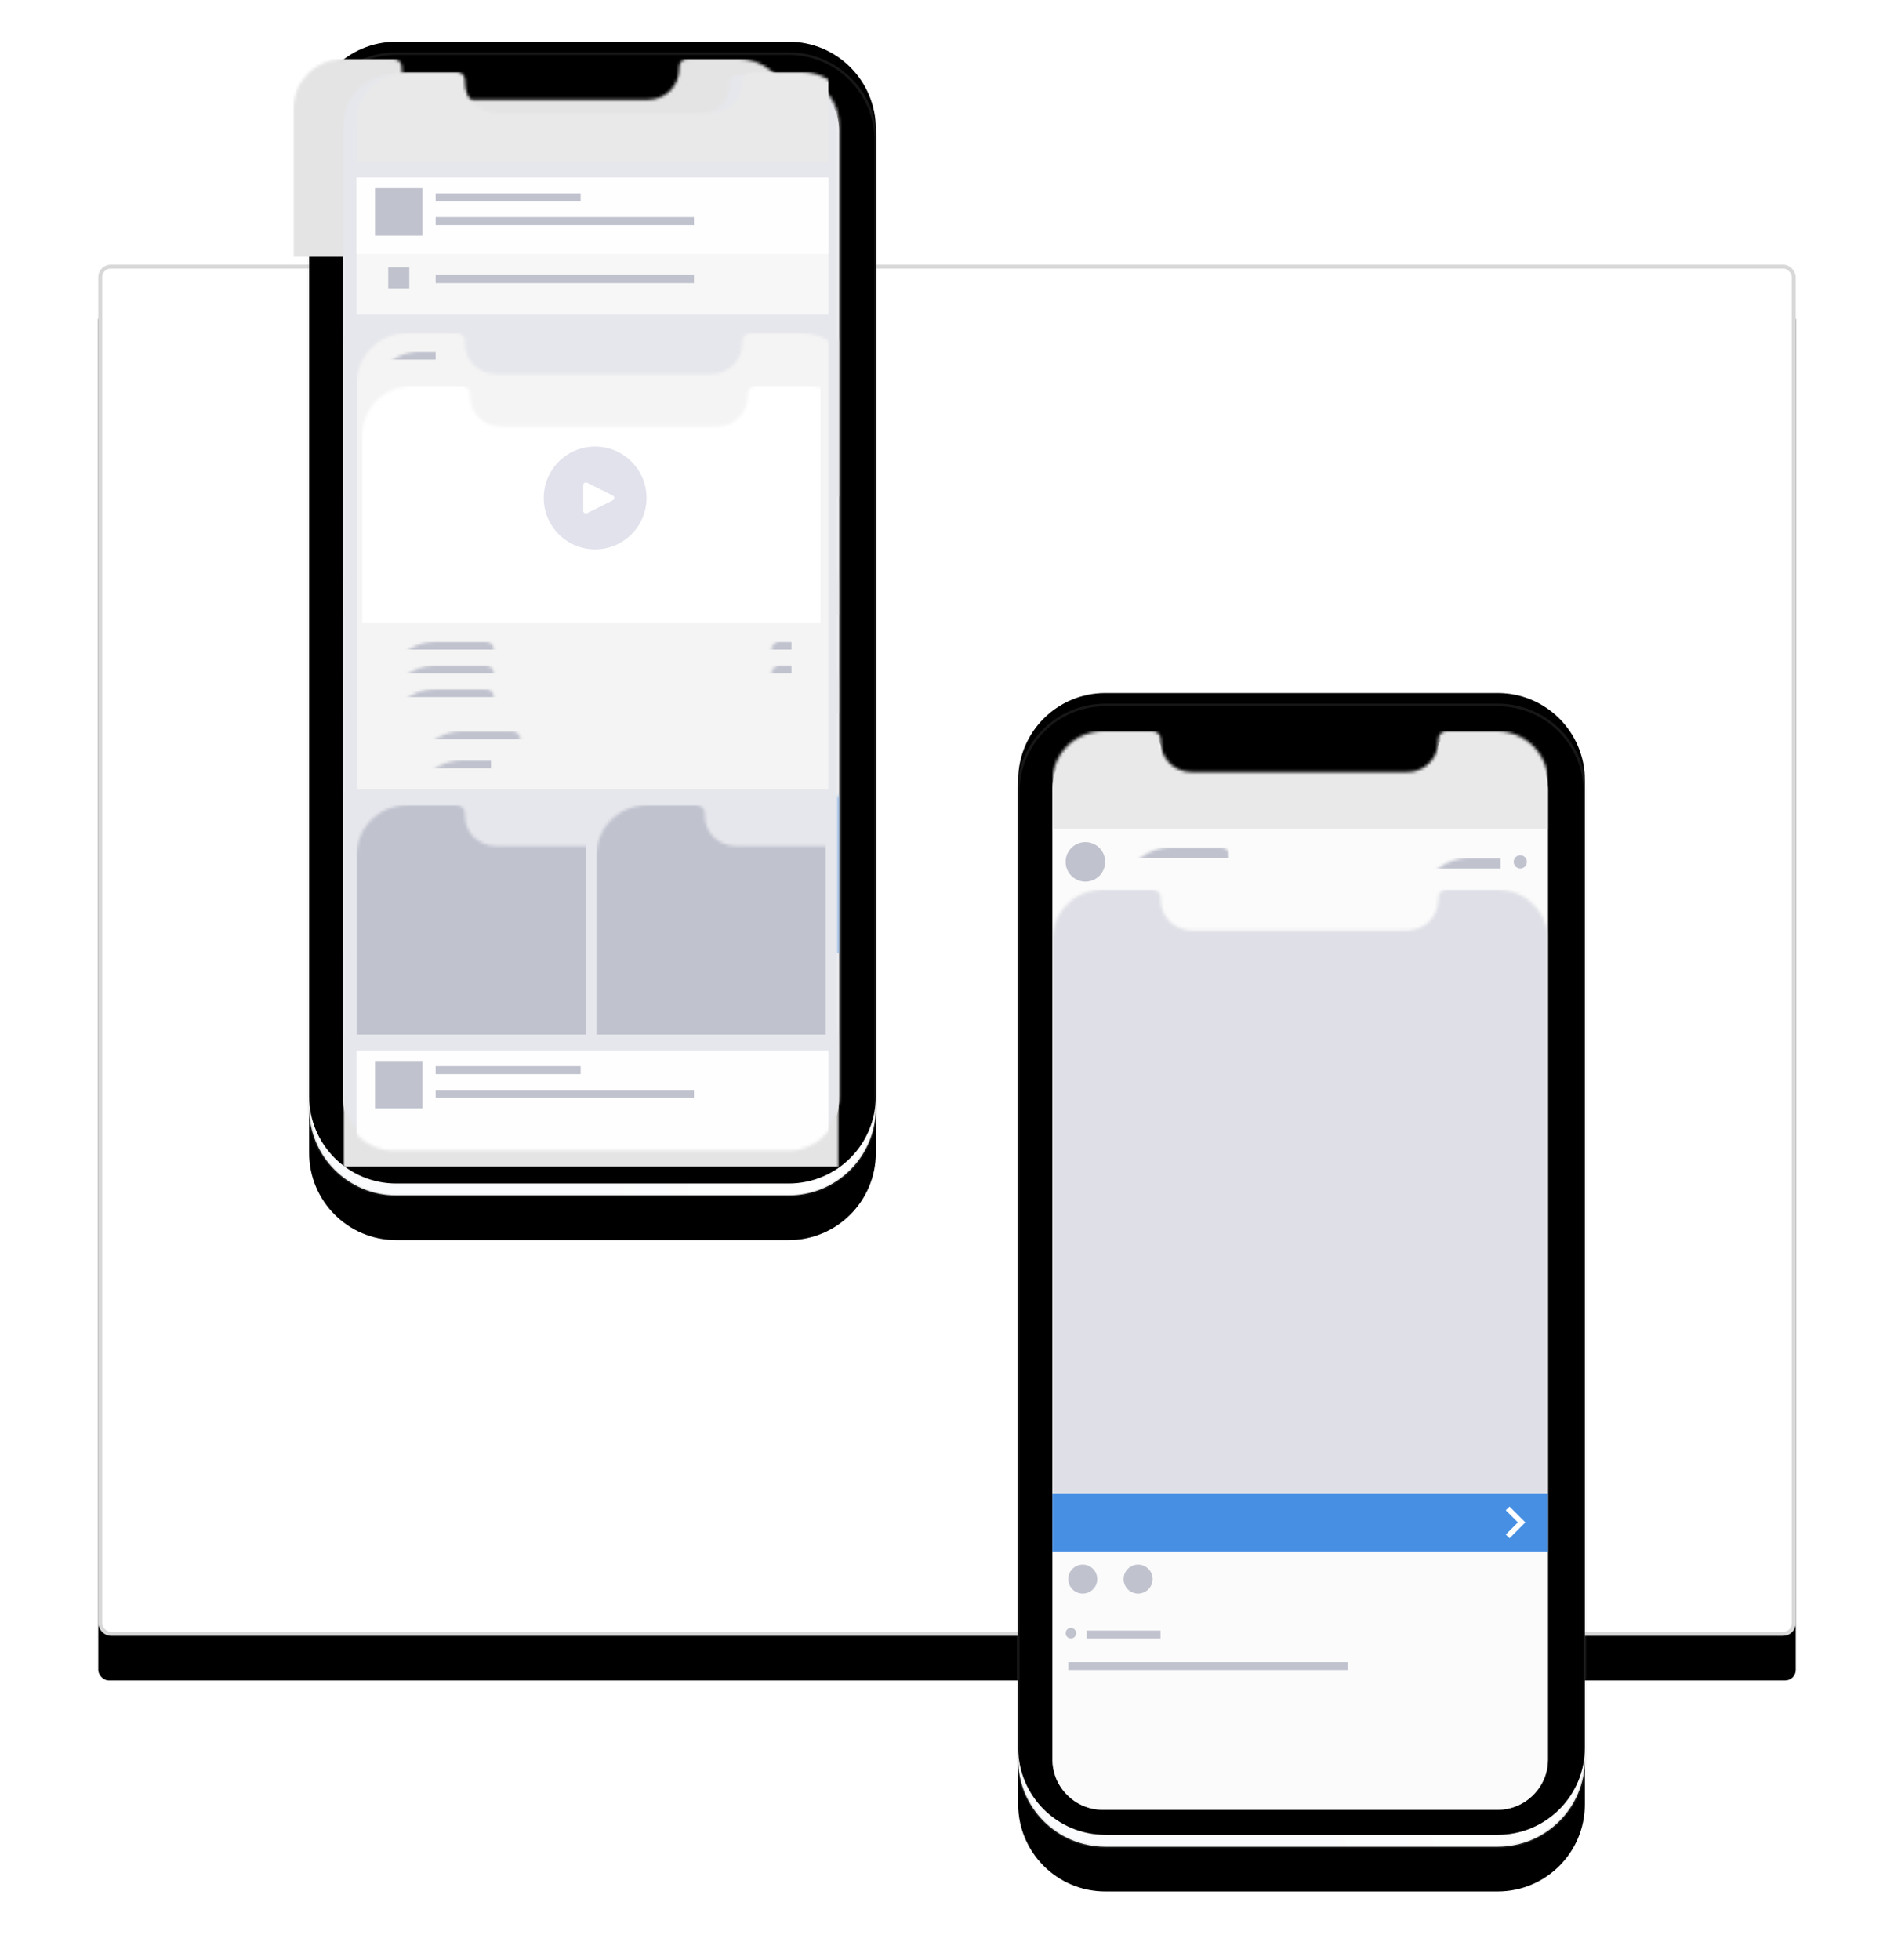 <?xml version="1.0" encoding="UTF-8"?>
<svg width="636px" height="658px" viewBox="0 0 636 658" version="1.1" xmlns="http://www.w3.org/2000/svg" xmlns:xlink="http://www.w3.org/1999/xlink">
    <!-- Generator: Sketch 51.3 (57544) - http://www.bohemiancoding.com/sketch -->
    <title>Group 2 Copy 2</title>
    <desc>Created with Sketch.</desc>
    <defs>
        <rect id="path-1" x="0" y="70.807" width="570" height="460.248" rx="3.54"></rect>
        <filter x="-10.0%" y="-9.1%" width="120.0%" height="124.8%" filterUnits="objectBoundingBox" id="filter-2">
            <feOffset dx="0" dy="15" in="SourceAlpha" result="shadowOffsetOuter1"></feOffset>
            <feGaussianBlur stdDeviation="16.5" in="shadowOffsetOuter1" result="shadowBlurOuter1"></feGaussianBlur>
            <feComposite in="shadowBlurOuter1" in2="SourceAlpha" operator="out" result="shadowBlurOuter1"></feComposite>
            <feColorMatrix values="0 0 0 0 0   0 0 0 0 0   0 0 0 0 0  0 0 0 0.101 0" type="matrix" in="shadowBlurOuter1"></feColorMatrix>
        </filter>
        <linearGradient x1="94.451%" y1="95.261%" x2="50%" y2="100%" id="linearGradient-3">
            <stop stop-color="#FFFFFF" offset="0%"></stop>
            <stop stop-color="#FAFBFC" offset="100%"></stop>
        </linearGradient>
        <path d="M100.056,0 L231.854,0 C248.007,-2.96739882e-15 261.102,13.095 261.102,29.249 L261.102,353.996 C261.102,370.15 248.007,383.245 231.854,383.245 L100.056,383.245 C83.903,383.245 70.807,370.15 70.807,353.996 L70.807,29.249 C70.807,13.095 83.903,-1.12434559e-14 100.056,-1.42108547e-14 Z" id="path-4"></path>
        <filter x="-34.9%" y="-13.4%" width="169.8%" height="134.7%" filterUnits="objectBoundingBox" id="filter-5">
            <feMorphology radius="0.443" operator="dilate" in="SourceAlpha" result="shadowSpreadOuter1"></feMorphology>
            <feOffset dx="0" dy="10" in="shadowSpreadOuter1" result="shadowOffsetOuter1"></feOffset>
            <feGaussianBlur stdDeviation="14" in="shadowOffsetOuter1" result="shadowBlurOuter1"></feGaussianBlur>
            <feComposite in="shadowBlurOuter1" in2="SourceAlpha" operator="out" result="shadowBlurOuter1"></feComposite>
            <feColorMatrix values="0 0 0 0 0   0 0 0 0 0   0 0 0 0 0  0 0 0 0.09 0" type="matrix" in="shadowBlurOuter1" result="shadowMatrixOuter1"></feColorMatrix>
            <feMorphology radius="0.443" operator="dilate" in="SourceAlpha" result="shadowSpreadOuter2"></feMorphology>
            <feOffset dx="0" dy="5" in="shadowSpreadOuter2" result="shadowOffsetOuter2"></feOffset>
            <feGaussianBlur stdDeviation="9.5" in="shadowOffsetOuter2" result="shadowBlurOuter2"></feGaussianBlur>
            <feComposite in="shadowBlurOuter2" in2="SourceAlpha" operator="out" result="shadowBlurOuter2"></feComposite>
            <feColorMatrix values="0 0 0 0 0   0 0 0 0 0   0 0 0 0 0  0 0 0 0.09 0" type="matrix" in="shadowBlurOuter2" result="shadowMatrixOuter2"></feColorMatrix>
            <feMerge>
                <feMergeNode in="shadowMatrixOuter1"></feMergeNode>
                <feMergeNode in="shadowMatrixOuter2"></feMergeNode>
            </feMerge>
        </filter>
        <filter x="-28.3%" y="-10.2%" width="156.7%" height="128.2%" filterUnits="objectBoundingBox" id="filter-6">
            <feGaussianBlur stdDeviation="4.5" in="SourceAlpha" result="shadowBlurInner1"></feGaussianBlur>
            <feOffset dx="0" dy="-4" in="shadowBlurInner1" result="shadowOffsetInner1"></feOffset>
            <feComposite in="shadowOffsetInner1" in2="SourceAlpha" operator="arithmetic" k2="-1" k3="1" result="shadowInnerInner1"></feComposite>
            <feColorMatrix values="0 0 0 0 0   0 0 0 0 0   0 0 0 0 0  0 0 0 0.05 0" type="matrix" in="shadowInnerInner1"></feColorMatrix>
        </filter>
        <path d="M-2.84217094e-14,194.278 L-2.84217094e-14,92.492 L-2.84217094e-14,342.531 C-2.84217094e-14,351.743 7.616,359.348 16.862,359.348 L149.536,359.348 C158.781,359.348 166.398,351.743 166.398,342.531 L166.398,190.738 L166.398,16.817 C166.398,7.605 158.781,0 149.536,0 L132.227,0 C130.759,2.69763529e-16 129.568,1.19 129.568,2.659 L129.568,3.098 C129.716,9.048 124.955,13.801 118.919,13.719 L47.035,13.719 C40.911,13.801 36.15,9.048 36.386,3.098 L36.386,2.659 C36.386,1.19 35.195,-2.69763529e-16 33.727,0 L31.948,0 L27.511,0 L23.518,0 C23.391,1.50860849e-14 21.265,1.50860849e-14 16.862,0 C7.616,1.50860849e-14 -2.84217094e-14,7.605 -2.84217094e-14,16.817 L-2.84217094e-14,94.705" id="path-7"></path>
        <linearGradient x1="95.796%" y1="72.689%" x2="50%" y2="100%" id="linearGradient-9">
            <stop stop-color="#FFFFFF" offset="0%"></stop>
            <stop stop-color="#FAFBFC" offset="100%"></stop>
        </linearGradient>
        <path d="M338.146,218.618 L469.944,218.618 C486.097,218.618 499.193,231.713 499.193,247.867 L499.193,572.614 C499.193,588.768 486.097,601.863 469.944,601.863 L338.146,601.863 C321.993,601.863 308.898,588.768 308.898,572.614 L308.898,247.867 C308.898,231.713 321.993,218.618 338.146,218.618 Z" id="path-10"></path>
        <filter x="-34.9%" y="-13.4%" width="169.8%" height="134.7%" filterUnits="objectBoundingBox" id="filter-11">
            <feMorphology radius="0.443" operator="dilate" in="SourceAlpha" result="shadowSpreadOuter1"></feMorphology>
            <feOffset dx="0" dy="10" in="shadowSpreadOuter1" result="shadowOffsetOuter1"></feOffset>
            <feGaussianBlur stdDeviation="14" in="shadowOffsetOuter1" result="shadowBlurOuter1"></feGaussianBlur>
            <feComposite in="shadowBlurOuter1" in2="SourceAlpha" operator="out" result="shadowBlurOuter1"></feComposite>
            <feColorMatrix values="0 0 0 0 0   0 0 0 0 0   0 0 0 0 0  0 0 0 0.134 0" type="matrix" in="shadowBlurOuter1" result="shadowMatrixOuter1"></feColorMatrix>
            <feMorphology radius="0.443" operator="dilate" in="SourceAlpha" result="shadowSpreadOuter2"></feMorphology>
            <feOffset dx="0" dy="5" in="shadowSpreadOuter2" result="shadowOffsetOuter2"></feOffset>
            <feGaussianBlur stdDeviation="9.5" in="shadowOffsetOuter2" result="shadowBlurOuter2"></feGaussianBlur>
            <feComposite in="shadowBlurOuter2" in2="SourceAlpha" operator="out" result="shadowBlurOuter2"></feComposite>
            <feColorMatrix values="0 0 0 0 0   0 0 0 0 0   0 0 0 0 0  0 0 0 0.103 0" type="matrix" in="shadowBlurOuter2" result="shadowMatrixOuter2"></feColorMatrix>
            <feMerge>
                <feMergeNode in="shadowMatrixOuter1"></feMergeNode>
                <feMergeNode in="shadowMatrixOuter2"></feMergeNode>
            </feMerge>
        </filter>
        <filter x="-28.3%" y="-10.2%" width="156.7%" height="128.2%" filterUnits="objectBoundingBox" id="filter-12">
            <feGaussianBlur stdDeviation="4.5" in="SourceAlpha" result="shadowBlurInner1"></feGaussianBlur>
            <feOffset dx="0" dy="-4" in="shadowBlurInner1" result="shadowOffsetInner1"></feOffset>
            <feComposite in="shadowOffsetInner1" in2="SourceAlpha" operator="arithmetic" k2="-1" k3="1" result="shadowInnerInner1"></feComposite>
            <feColorMatrix values="0 0 0 0 0   0 0 0 0 0   0 0 0 0 0  0 0 0 0.05 0" type="matrix" in="shadowInnerInner1"></feColorMatrix>
        </filter>
        <path d="M-2.84217094e-14,194.278 L-2.84217094e-14,92.492 L-2.84217094e-14,342.531 C-2.84217094e-14,351.743 7.616,359.348 16.862,359.348 L149.536,359.348 C158.781,359.348 166.398,351.743 166.398,342.531 L166.398,190.738 L166.398,16.817 C166.398,7.605 158.781,0 149.536,0 L132.227,0 C130.759,2.69763529e-16 129.568,1.19 129.568,2.659 L129.568,3.098 C129.716,9.048 124.955,13.801 118.919,13.719 L47.035,13.719 C40.911,13.801 36.15,9.048 36.386,3.098 L36.386,2.659 C36.386,1.19 35.195,-2.69763529e-16 33.727,0 L31.948,0 L27.511,0 L23.518,0 C23.391,1.50860849e-14 21.265,1.50860849e-14 16.862,0 C7.616,1.50860849e-14 -2.84217094e-14,7.605 -2.84217094e-14,16.817 L-2.84217094e-14,94.705" id="path-13"></path>
    </defs>
    <g id="Titta-här!" stroke="none" stroke-width="1" fill="none" fill-rule="evenodd">
        <g id="Sociala-medier" transform="translate(-327, -2531)">
            <g id="Group-2-Copy-2" transform="translate(360, 2549)">
                <g id="Rectangle-12">
                    <use fill="black" fill-opacity="1" filter="url(#filter-2)" xlink:href="#path-1"></use>
                    <rect stroke="#D8D8D8" stroke-width="1.328" stroke-linejoin="square" fill="#FFFFFF" fill-rule="evenodd" x="0.664" y="71.471" width="568.672" height="458.921" rx="3.54"></rect>
                </g>
                <g id="base-copy">
                    <use fill="black" fill-opacity="1" filter="url(#filter-5)" xlink:href="#path-4"></use>
                    <use fill="url(#linearGradient-3)" fill-rule="evenodd" xlink:href="#path-4"></use>
                    <use fill="black" fill-opacity="1" filter="url(#filter-6)" xlink:href="#path-4"></use>
                    <use stroke-opacity="0.158" stroke="#979797" stroke-width="0.885" xlink:href="#path-4"></use>
                </g>
                <g id="YOUR-DESIGN-HERE-Copy" transform="translate(82.314, 8.851)">
                    <mask id="mask-8" fill="white">
                        <use xlink:href="#path-7"></use>
                    </mask>
                    <use id="Mask" fill="#FBFBFB" xlink:href="#path-7"></use>
                    <path d="M-2.84217094e-14,194.278 L-2.84217094e-14,92.492 L-2.84217094e-14,342.531 C-2.84217094e-14,351.743 7.616,359.348 16.862,359.348 L149.536,359.348 C158.781,359.348 166.398,351.743 166.398,342.531 L166.398,190.738 L166.398,16.817 C166.398,7.605 158.781,0 149.536,0 L132.227,0 C130.759,2.69763529e-16 129.568,1.19 129.568,2.659 L129.568,3.098 C129.716,9.048 124.955,13.801 118.919,13.719 L47.035,13.719 C40.911,13.801 36.15,9.048 36.386,3.098 L36.386,2.659 C36.386,1.19 35.195,-2.69763529e-16 33.727,0 L31.948,0 L27.511,0 L23.518,0 C23.391,1.50860849e-14 21.265,1.50860849e-14 16.862,0 C7.616,1.50860849e-14 -2.84217094e-14,7.605 -2.84217094e-14,16.817 L-2.84217094e-14,94.705" id="YOUR-DESIGN-HERE" fill="#FBFBFB" mask="url(#mask-8)"></path>
                    <rect id="Rectangle-2" fill="#E4E4E4" mask="url(#mask-8)" x="-16.817" y="-7.081" width="199.146" height="66.382"></rect>
                    <rect id="Rectangle-2-Copy" fill="#E4E4E4" mask="url(#mask-8)" x="0" y="73.463" width="76.118" height="66.382"></rect>
                    <rect id="Rectangle-2-Copy-5" fill="#E4E4E4" mask="url(#mask-8)" x="0" y="226.584" width="76.118" height="66.382"></rect>
                    <rect id="Rectangle-2-Copy-3" fill="#E4E4E4" mask="url(#mask-8)" x="0" y="154.006" width="166.398" height="25.668"></rect>
                    <rect id="Rectangle-2-Copy-4" fill="#E4E4E4" mask="url(#mask-8)" x="0" y="186.755" width="166.398" height="25.668"></rect>
                    <rect id="Rectangle-2-Copy-7" fill="#E4E4E4" mask="url(#mask-8)" x="0" y="307.127" width="166.398" height="57.531"></rect>
                    <rect id="Rectangle-2-Copy-2" fill="#E4E4E4" mask="url(#mask-8)" x="90.28" y="73.463" width="76.118" height="66.382"></rect>
                    <rect id="Rectangle-2-Copy-6" fill="#468FE3" mask="url(#mask-8)" x="90.28" y="226.584" width="76.118" height="66.382"></rect>
                    <rect id="Rectangle-7" fill="#E6E7EC" mask="url(#mask-8)" x="0" y="-1.77" width="168.168" height="363.773"></rect>
                    <rect id="Rectangle-17" fill="#C0C2CE" mask="url(#mask-8)" x="4.425" y="243.401" width="77.003" height="77.003"></rect>
                    <rect id="Rectangle-17-Copy" fill="#C0C2CE" mask="url(#mask-8)" x="84.969" y="243.401" width="77.003" height="77.003"></rect>
                    <rect id="Rectangle-11" fill="#F4F4F4" mask="url(#mask-8)" x="4.425" y="84.969" width="158.432" height="153.121"></rect>
                    <rect id="Rectangle-3-Copy" fill="#E9E9E9" mask="url(#mask-8)" x="4.425" y="-2.655" width="158.432" height="30.093"></rect>
                    <rect id="Rectangle-16" fill="#FFFFFF" mask="url(#mask-8)" x="6.196" y="102.671" width="154.006" height="79.658"></rect>
                    <circle id="Oval-2" fill="#E1E2EC" mask="url(#mask-8)" cx="84.526" cy="140.287" r="17.259"></circle>
                    <path d="M87.088,136.117 L91.409,144.759 C91.628,145.197 91.451,145.728 91.013,145.947 C90.891,146.008 90.755,146.04 90.618,146.04 L81.976,146.04 C81.487,146.04 81.09,145.644 81.09,145.155 C81.09,145.018 81.122,144.882 81.184,144.759 L85.505,136.117 C85.724,135.68 86.255,135.503 86.692,135.722 C86.864,135.807 87.003,135.946 87.088,136.117 Z" id="Triangle" fill="#FFFFFF" mask="url(#mask-8)" transform="translate(86.297, 140.287) rotate(90) translate(-86.297, -140.287) "></path>
                    <rect id="Rectangle-15" fill="#C0C2CE" mask="url(#mask-8)" x="8.851" y="91.165" width="22.127" height="2.655"></rect>
                    <rect id="Rectangle-15-Copy" fill="#C0C2CE" mask="url(#mask-8)" x="14.161" y="188.525" width="136.304" height="2.655"></rect>
                    <rect id="Rectangle-15-Copy-2" fill="#C0C2CE" mask="url(#mask-8)" x="14.161" y="196.491" width="136.304" height="2.655"></rect>
                    <rect id="Rectangle-15-Copy-3" fill="#C0C2CE" mask="url(#mask-8)" x="14.161" y="204.457" width="67.267" height="2.655"></rect>
                    <rect id="Rectangle-15-Copy-4" fill="#C0C2CE" mask="url(#mask-8)" x="13.276" y="218.618" width="4.425" height="2.655"></rect>
                    <rect id="Rectangle-15-Copy-6" fill="#C0C2CE" mask="url(#mask-8)" x="23.012" y="218.618" width="58.416" height="2.655"></rect>
                    <rect id="Rectangle-15-Copy-5" fill="#C0C2CE" mask="url(#mask-8)" x="13.276" y="228.354" width="4.425" height="2.655"></rect>
                    <rect id="Rectangle-15-Copy-7" fill="#C0C2CE" mask="url(#mask-8)" x="23.012" y="228.354" width="26.553" height="2.655"></rect>
                    <g id="Group-5" mask="url(#mask-8)">
                        <g transform="translate(4.425, 32.748)">
                            <rect id="Rectangle-3" fill="#F7F7F7" x="0" y="0" width="158.432" height="46.025"></rect>
                            <rect id="Rectangle-3-Copy-2" fill="#FEFEFE" x="0" y="0" width="158.432" height="25.668"></rect>
                            <rect id="Rectangle-4" fill="#C0C2CE" x="6.196" y="3.54" width="15.932" height="15.932"></rect>
                            <rect id="Rectangle-4-Copy" fill="#C0C2CE" x="10.621" y="30.093" width="7.081" height="7.081"></rect>
                            <rect id="Rectangle-5" fill="#C0C2CE" x="26.553" y="5.311" width="48.68" height="2.655"></rect>
                            <rect id="Rectangle-5-Copy-2" fill="#C0C2CE" x="26.553" y="13.276" width="86.739" height="2.655"></rect>
                            <rect id="Rectangle-5-Copy-3" fill="#C0C2CE" x="26.553" y="32.748" width="86.739" height="2.655"></rect>
                        </g>
                    </g>
                    <g id="Group-5-Copy" mask="url(#mask-8)">
                        <g transform="translate(4.425, 325.714)">
                            <rect id="Rectangle-3-Copy-2" fill="#FEFEFE" x="0" y="0" width="158.432" height="36.289"></rect>
                            <rect id="Rectangle-4" fill="#C0C2CE" x="6.196" y="3.54" width="15.932" height="15.932"></rect>
                            <rect id="Rectangle-5" fill="#C0C2CE" x="26.553" y="5.311" width="48.68" height="2.655"></rect>
                            <rect id="Rectangle-5-Copy-2" fill="#C0C2CE" x="26.553" y="13.276" width="86.739" height="2.655"></rect>
                        </g>
                    </g>
                </g>
                <g id="base-copy-2">
                    <use fill="black" fill-opacity="1" filter="url(#filter-11)" xlink:href="#path-10"></use>
                    <use fill="url(#linearGradient-9)" fill-rule="evenodd" xlink:href="#path-10"></use>
                    <use fill="black" fill-opacity="1" filter="url(#filter-12)" xlink:href="#path-10"></use>
                    <use stroke-opacity="0.158" stroke="#979797" stroke-width="0.885" xlink:href="#path-10"></use>
                </g>
                <g id="YOUR-DESIGN-HERE-Copy-2" transform="translate(320.404, 230.124)">
                    <mask id="mask-14" fill="white">
                        <use xlink:href="#path-13"></use>
                    </mask>
                    <use id="Mask" fill="#FBFBFB" xlink:href="#path-13"></use>
                    <path d="M-2.84217094e-14,194.278 L-2.84217094e-14,92.492 L-2.84217094e-14,342.531 C-2.84217094e-14,351.743 7.616,359.348 16.862,359.348 L149.536,359.348 C158.781,359.348 166.398,351.743 166.398,342.531 L166.398,190.738 L166.398,16.817 C166.398,7.605 158.781,0 149.536,0 L132.227,0 C130.759,2.69763529e-16 129.568,1.19 129.568,2.659 L129.568,3.098 C129.716,9.048 124.955,13.801 118.919,13.719 L47.035,13.719 C40.911,13.801 36.15,9.048 36.386,3.098 L36.386,2.659 C36.386,1.19 35.195,-2.69763529e-16 33.727,0 L31.948,0 L27.511,0 L23.518,0 C23.391,1.50860849e-14 21.265,1.50860849e-14 16.862,0 C7.616,1.50860849e-14 -2.84217094e-14,7.605 -2.84217094e-14,16.817 L-2.84217094e-14,94.705" id="YOUR-DESIGN-HERE" fill="#FBFBFB" mask="url(#mask-14)"></path>
                    <rect id="Rectangle-18" fill="#DFE0E7" mask="url(#mask-14)" x="0" y="50.45" width="166.398" height="202.686"></rect>
                    <rect id="Rectangle-15-Copy-10" fill="#C0C2CE" mask="url(#mask-14)" x="123.028" y="39.829" width="27.438" height="3.54"></rect>
                    <rect id="Rectangle-15-Copy-11" fill="#C0C2CE" mask="url(#mask-14)" x="23.012" y="36.289" width="36.289" height="3.54"></rect>
                    <circle id="Oval-5" fill="#C0C2CE" mask="url(#mask-14)" cx="11.064" cy="41.157" r="6.638"></circle>
                    <rect id="Rectangle-14" fill="#E9E9E9" mask="url(#mask-14)" x="0" y="-2.655" width="166.398" height="32.748"></rect>
                    <g id="Group-6" mask="url(#mask-14)" fill="#C0C2CE">
                        <g transform="translate(4.425, 262.873)">
                            <circle id="Oval-4" cx="5.753" cy="19.03" r="4.868"></circle>
                            <circle id="Oval-4-Copy" cx="24.34" cy="19.03" r="4.868"></circle>
                            <rect id="Rectangle-15-Copy-6" x="0.885" y="46.91" width="93.82" height="2.655"></rect>
                            <rect id="Rectangle-15-Copy-8" x="7.081" y="36.289" width="24.783" height="2.655"></rect>
                            <circle id="Oval-3" cx="1.77" cy="37.174" r="1.77"></circle>
                        </g>
                    </g>
                    <circle id="Oval-3-Copy" fill="#C0C2CE" mask="url(#mask-14)" cx="157.104" cy="41.157" r="2.213"></circle>
                </g>
                <rect id="Rectangle-9" fill="#468FE3" x="320.404" y="483.261" width="166.398" height="19.472"></rect>
                <g id="chevron-down" transform="translate(476.18, 492.997) rotate(-90) translate(-476.18, -492.997) translate(470.87, 489.457)" fill="#FFFFFF" fill-rule="nonzero">
                    <polygon id="Shape" points="1.248 0 5.311 4.063 9.373 0 10.621 1.257 5.311 6.567 0 1.257"></polygon>
                </g>
            </g>
        </g>
    </g>
</svg>